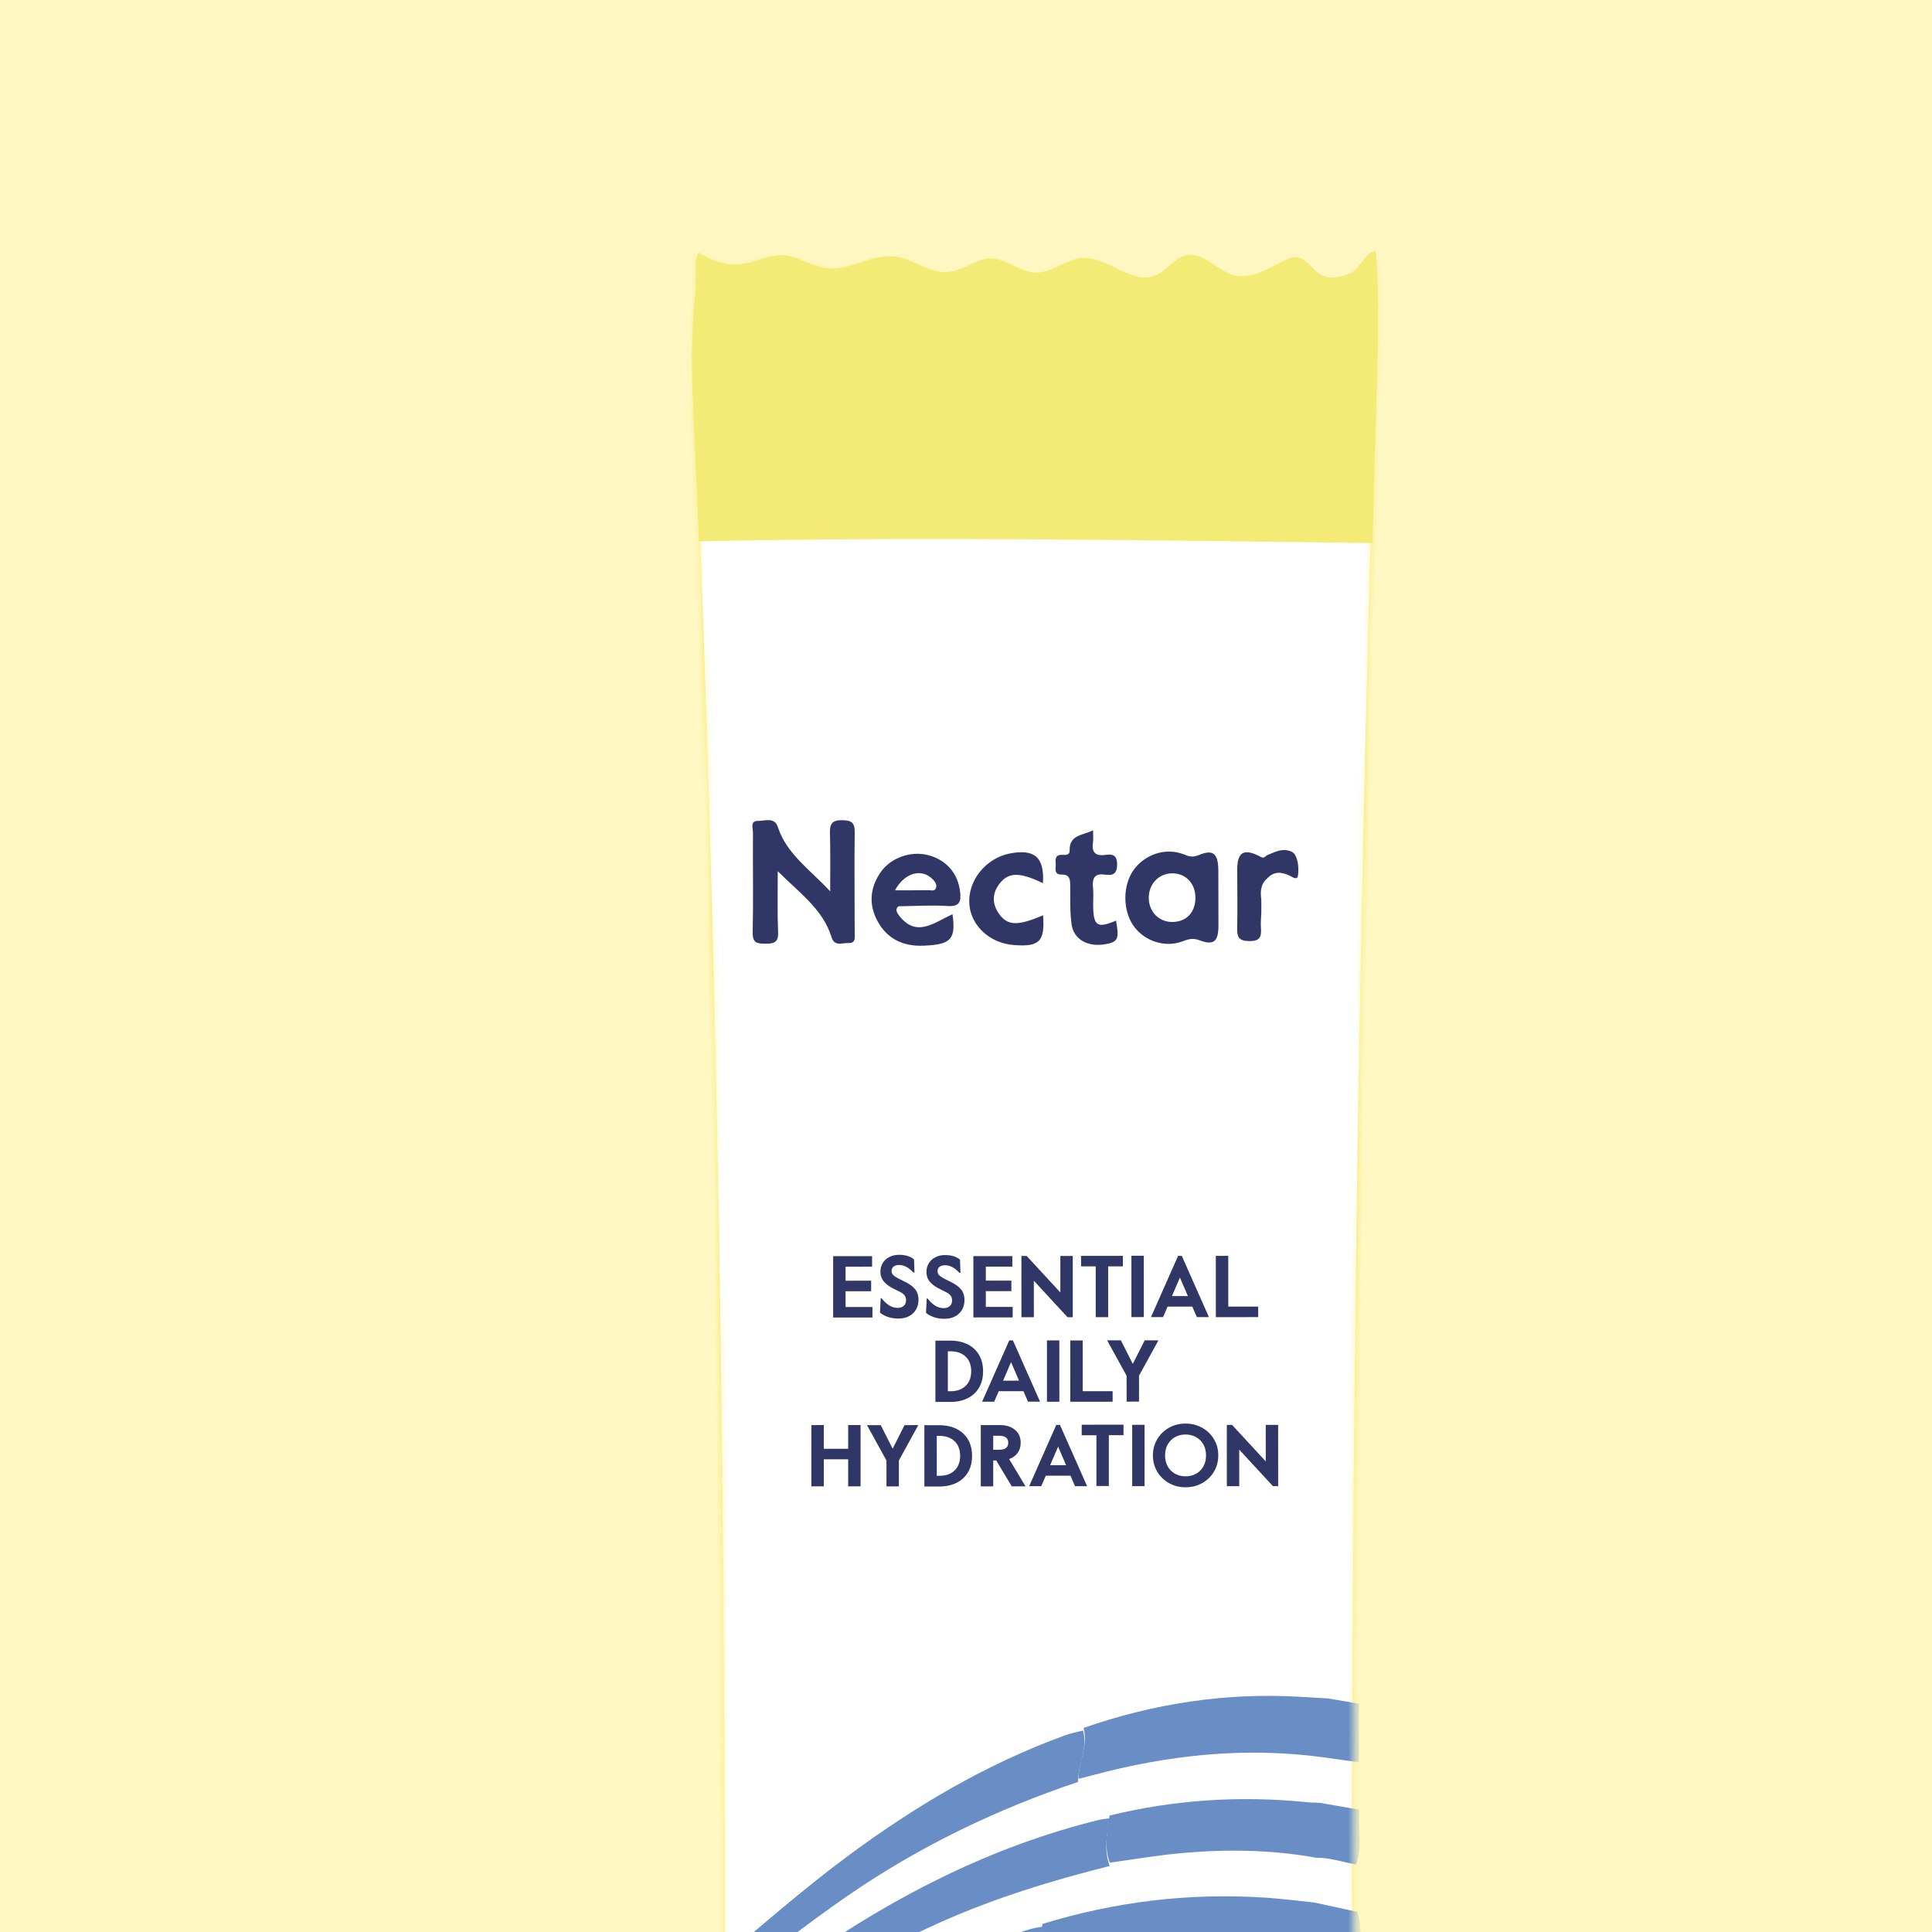 <svg xmlns="http://www.w3.org/2000/svg" fill="none" viewBox="0 0 240 240" height="240" width="240">
<g clip-path="url(#clip0_6008_252)">
<rect fill="#FFF7C2" height="240" width="240"></rect>
<g filter="url(#filter0_d_6008_252)">
<mask height="385" width="87" y="27" x="77" maskUnits="userSpaceOnUse" style="mask-type:luminance" id="mask0_6008_252">
<path fill="white" d="M80.946 343.661C80.985 343.646 81.022 343.626 81.062 343.611C81.04 345.359 81.02 347.166 80.959 349.06C80.96 349.761 80.961 350.461 80.965 351.162C80.965 351.282 80.966 351.399 80.969 351.518C80.839 362.396 80.688 374.782 80.545 385.856C80.494 385.849 80.443 385.854 80.392 385.843C80.367 387.49 80.341 389.139 80.316 390.785C80.375 390.744 80.424 390.696 80.483 390.655C80.456 392.75 80.43 394.789 80.404 396.728C80.327 397.165 80.34 397.617 80.341 398.069C80.345 399.043 80.345 400.017 80.346 400.991C80.299 404.505 80.634 407.378 80.596 409.906C85.378 410.016 89.766 410.688 94.552 410.866C106.662 411.318 118.818 411.114 130.933 410.982C141.71 410.865 152.489 410.677 163.254 410.173C163.109 405.588 162.991 401 162.849 396.415C162.852 396.292 162.861 396.169 162.837 396.046C162.816 395.409 162.801 394.772 162.781 394.136C162.808 394.137 162.832 394.137 162.856 394.138C162.857 392.5 162.855 390.862 162.855 389.227C162.78 389.216 162.708 389.208 162.635 389.197C162.565 386.771 162.488 384.347 162.42 381.921C162.541 381.303 162.367 380.641 162.463 380.02C162.431 380.004 162.398 379.988 162.362 379.974C162.342 379.301 162.322 378.628 162.302 377.957C162.567 377.239 162.33 376.446 162.445 375.705C162.373 375.667 162.305 375.628 162.233 375.589C162.165 373.071 162.075 370.552 162.057 368.056C162.055 366.652 162.05 365.25 162.048 363.846C161.995 363.814 161.941 363.785 161.89 363.753C161.864 362.726 161.853 361.699 161.83 360.672C161.898 360.711 161.967 360.747 162.032 360.785C162.024 359 162.02 357.211 162.012 355.425C161.909 355.414 161.817 355.377 161.721 355.35C161.692 354.053 161.672 352.756 161.643 351.458C161.632 349.215 161.62 346.971 161.611 344.728C161.575 344.727 161.545 344.711 161.509 344.704C161.37 338.029 161.218 331.357 161.103 324.683C161.13 324.696 161.157 324.712 161.184 324.725C161.067 322.454 161.289 320.164 160.966 317.906C160.855 310.943 160.801 303.979 160.747 297.03C160.738 294.673 160.729 292.319 160.723 289.962C160.693 289.952 160.666 289.939 160.639 289.929C160.618 287.958 160.593 285.991 160.572 284.024C160.614 284.043 160.659 284.063 160.701 284.079C160.692 281.824 160.687 279.568 160.678 277.312C160.615 277.302 160.558 277.272 160.498 277.259C160.286 252.037 160.242 226.814 160.359 201.588C160.478 176.366 160.758 151.142 161.191 125.921C161.625 100.701 162.21 75.485 162.942 50.272C163.145 43.296 163.636 34.554 163.075 27.613C161.866 27.52 161.074 29.768 159.986 30.268C158.798 30.813 157.364 31.154 156.226 30.507C155.103 29.87 154.418 28.359 153.133 28.286C152.644 28.258 152.171 28.458 151.731 28.674C149.683 29.669 147.522 31.098 145.332 30.492C143.265 29.92 141.645 27.607 139.536 27.986C137.986 28.266 137.03 29.913 135.566 30.497C132.58 31.683 129.634 28.024 126.438 28.277C124.48 28.433 122.822 30.047 120.861 30.058C119.028 30.069 117.601 28.751 115.874 28.369C113.737 27.899 112.386 29.441 110.386 29.848C108.835 30.161 107.386 29.614 105.998 28.945C104.084 28.023 102.858 27.651 100.676 28.173C98.863 28.606 97.113 29.489 95.209 29.44C93.328 29.392 91.934 28.339 90.184 27.891C88.575 27.481 87.118 28.052 85.581 28.511C82.992 29.28 80.821 28.751 78.755 27.368C78.069 28.008 78.477 30.756 78.311 32.227C77.743 37.313 77.778 42.062 77.998 47.184C78.228 52.589 78.447 57.993 78.653 63.398C80.302 106.642 81.172 149.912 81.527 193.184C81.709 215.473 81.751 237.762 81.697 260.051C81.466 261.105 81.431 262.159 81.684 263.216C81.68 264.854 81.667 266.491 81.663 268.129C81.615 268.155 81.569 268.185 81.519 268.211C81.523 269.564 81.526 270.919 81.529 272.271C81.569 272.247 81.606 272.227 81.646 272.203C81.639 273.463 81.636 274.72 81.629 275.979C81.599 275.985 81.574 275.999 81.544 276.005C81.545 277.575 81.549 279.142 81.55 280.713C81.568 280.701 81.59 280.692 81.608 280.68C81.599 282.309 81.595 283.94 81.586 285.569C81.506 286.24 81.55 286.923 81.578 287.606C81.575 287.735 81.578 287.867 81.578 287.996C81.583 288.279 81.591 288.559 81.576 288.832C81.562 290.731 81.549 292.626 81.537 294.525C81.536 294.679 81.529 294.829 81.531 294.983C81.514 297.416 81.491 299.846 81.471 302.279C81.184 303.639 81.331 305.06 81.237 306.446C81.307 306.423 81.368 306.391 81.438 306.368C81.427 307.806 81.416 309.244 81.402 310.679C81.35 310.705 81.298 310.731 81.249 310.758C81.255 312.884 81.264 315.011 81.269 317.138C81.297 317.123 81.324 317.108 81.352 317.094C81.335 318.888 81.325 320.679 81.308 322.473C81.261 322.81 81.276 323.161 81.277 323.508C81.277 324.119 81.28 324.734 81.281 325.345C81.254 327.689 81.212 331.382 81.162 335.925C80.773 338.494 81.168 341.094 80.954 343.67L80.946 343.661Z"></path>
</mask>
<g mask="url(#mask0_6008_252)">
<mask fill="white" id="path-2-inside-1_6008_252">
<path d="M80.945 343.66C80.985 343.646 81.022 343.625 81.061 343.611C81.04 345.359 81.02 347.165 80.959 349.059C80.96 349.76 80.961 350.461 80.965 351.161C80.965 351.281 80.965 351.398 80.968 351.518C80.839 362.396 80.688 374.782 80.545 385.856C80.494 385.848 80.443 385.853 80.391 385.843C80.367 387.489 80.341 389.138 80.316 390.785C80.375 390.743 80.424 390.696 80.483 390.654C80.456 392.749 80.43 394.789 80.404 396.727C80.327 397.165 80.34 397.617 80.341 398.068C80.345 399.042 80.345 400.017 80.346 400.991C80.299 404.505 80.634 407.377 80.596 409.905C85.378 410.016 89.766 410.688 94.552 410.866C106.662 411.318 118.819 411.113 130.934 410.982C141.711 410.865 152.49 410.677 163.255 410.173C163.11 405.588 162.993 401 162.851 396.415C162.854 396.292 162.863 396.169 162.838 396.046C162.818 395.409 162.803 394.773 162.782 394.136C162.809 394.137 162.834 394.137 162.858 394.138C162.858 392.5 162.856 390.862 162.857 389.227C162.781 389.216 162.709 389.208 162.637 389.197C162.566 386.771 162.489 384.347 162.422 381.921C162.542 381.304 162.368 380.642 162.465 380.02C162.432 380.004 162.399 379.988 162.363 379.975C162.343 379.301 162.324 378.628 162.304 377.957C162.569 377.239 162.331 376.446 162.446 375.705C162.375 375.667 162.306 375.628 162.235 375.589C162.166 373.071 162.076 370.552 162.059 368.056C162.057 366.652 162.052 365.251 162.05 363.846C161.996 363.814 161.942 363.785 161.892 363.753C161.865 362.726 161.854 361.699 161.831 360.672C161.899 360.711 161.968 360.747 162.034 360.785C162.026 359 162.021 357.211 162.013 355.426C161.911 355.414 161.818 355.378 161.722 355.351C161.693 354.053 161.673 352.756 161.645 351.458C161.633 349.215 161.621 346.971 161.612 344.728C161.576 344.727 161.546 344.711 161.51 344.704C161.371 338.029 161.219 331.357 161.104 324.683C161.131 324.696 161.158 324.712 161.185 324.725C161.068 322.454 161.29 320.164 160.967 317.907C160.856 310.944 160.802 303.979 160.748 297.03C160.739 294.673 160.73 292.319 160.724 289.962C160.694 289.952 160.667 289.939 160.64 289.929C160.619 287.959 160.594 285.991 160.573 284.024C160.615 284.044 160.66 284.063 160.701 284.08C160.693 281.824 160.688 279.568 160.679 277.313C160.616 277.302 160.559 277.273 160.499 277.259C160.286 252.037 160.243 226.814 160.359 201.589C160.478 176.366 160.758 151.142 161.192 125.922C161.625 100.702 162.209 75.485 162.942 50.273C163.145 43.296 163.636 34.554 163.074 27.613C161.865 27.521 161.073 29.768 159.986 30.269C158.798 30.813 157.364 31.154 156.226 30.508C155.102 29.87 154.417 28.359 153.132 28.287C152.644 28.259 152.171 28.459 151.73 28.675C149.682 29.67 147.521 31.099 145.331 30.492C143.264 29.92 141.644 27.608 139.535 27.987C137.985 28.267 137.03 29.914 135.566 30.497C132.58 31.683 129.633 28.025 126.437 28.278C124.479 28.433 122.821 30.047 120.86 30.058C119.027 30.07 117.6 28.752 115.872 28.369C113.736 27.899 112.385 29.441 110.384 29.848C108.833 30.161 107.385 29.614 105.996 28.945C104.083 28.024 102.856 27.651 100.675 28.173C98.861 28.606 97.112 29.489 95.207 29.44C93.326 29.392 91.933 28.339 90.183 27.891C88.573 27.481 87.116 28.052 85.579 28.511C82.99 29.28 80.819 28.751 78.754 27.368C78.067 28.008 78.475 30.756 78.309 32.227C77.741 37.313 77.776 42.062 77.996 47.184C78.226 52.589 78.445 57.993 78.652 63.398C80.301 106.642 81.17 149.912 81.526 193.184C81.708 215.473 81.751 237.762 81.697 260.051C81.466 261.105 81.431 262.158 81.683 263.216C81.679 264.853 81.666 266.491 81.663 268.129C81.614 268.155 81.568 268.185 81.519 268.211C81.522 269.563 81.525 270.918 81.529 272.271C81.569 272.247 81.605 272.226 81.645 272.203C81.638 273.463 81.635 274.719 81.629 275.979C81.598 275.984 81.574 275.999 81.543 276.004C81.544 277.575 81.548 279.142 81.549 280.712C81.568 280.7 81.589 280.692 81.608 280.68C81.598 282.308 81.595 283.94 81.585 285.568C81.505 286.239 81.549 286.923 81.578 287.605C81.575 287.734 81.577 287.867 81.577 287.996C81.582 288.279 81.591 288.558 81.575 288.831C81.562 290.73 81.549 292.626 81.536 294.524C81.535 294.678 81.528 294.829 81.531 294.982C81.514 297.416 81.491 299.846 81.471 302.279C81.184 303.639 81.331 305.059 81.236 306.446C81.306 306.423 81.368 306.391 81.438 306.368C81.427 307.806 81.416 309.244 81.402 310.678C81.35 310.705 81.298 310.731 81.249 310.757C81.255 312.884 81.263 315.011 81.269 317.137C81.296 317.122 81.324 317.108 81.351 317.093C81.335 318.887 81.324 320.678 81.308 322.473C81.26 322.809 81.276 323.16 81.276 323.507C81.277 324.119 81.28 324.734 81.28 325.345C81.253 327.689 81.212 331.381 81.161 335.925C80.772 338.493 81.168 341.094 80.954 343.669L80.945 343.66Z"></path>
</mask>
<path mask="url(#path-2-inside-1_6008_252)" stroke-width="0.687" stroke="#F4EB77" fill="white" d="M80.945 343.66C80.985 343.646 81.022 343.625 81.061 343.611C81.04 345.359 81.02 347.165 80.959 349.059C80.96 349.76 80.961 350.461 80.965 351.161C80.965 351.281 80.965 351.398 80.968 351.518C80.839 362.396 80.688 374.782 80.545 385.856C80.494 385.848 80.443 385.853 80.391 385.843C80.367 387.489 80.341 389.138 80.316 390.785C80.375 390.743 80.424 390.696 80.483 390.654C80.456 392.749 80.43 394.789 80.404 396.727C80.327 397.165 80.34 397.617 80.341 398.068C80.345 399.042 80.345 400.017 80.346 400.991C80.299 404.505 80.634 407.377 80.596 409.905C85.378 410.016 89.766 410.688 94.552 410.866C106.662 411.318 118.819 411.113 130.934 410.982C141.711 410.865 152.49 410.677 163.255 410.173C163.11 405.588 162.993 401 162.851 396.415C162.854 396.292 162.863 396.169 162.838 396.046C162.818 395.409 162.803 394.773 162.782 394.136C162.809 394.137 162.834 394.137 162.858 394.138C162.858 392.5 162.856 390.862 162.857 389.227C162.781 389.216 162.709 389.208 162.637 389.197C162.566 386.771 162.489 384.347 162.422 381.921C162.542 381.304 162.368 380.642 162.465 380.02C162.432 380.004 162.399 379.988 162.363 379.975C162.343 379.301 162.324 378.628 162.304 377.957C162.569 377.239 162.331 376.446 162.446 375.705C162.375 375.667 162.306 375.628 162.235 375.589C162.166 373.071 162.076 370.552 162.059 368.056C162.057 366.652 162.052 365.251 162.05 363.846C161.996 363.814 161.942 363.785 161.892 363.753C161.865 362.726 161.854 361.699 161.831 360.672C161.899 360.711 161.968 360.747 162.034 360.785C162.026 359 162.021 357.211 162.013 355.426C161.911 355.414 161.818 355.378 161.722 355.351C161.693 354.053 161.673 352.756 161.645 351.458C161.633 349.215 161.621 346.971 161.612 344.728C161.576 344.727 161.546 344.711 161.51 344.704C161.371 338.029 161.219 331.357 161.104 324.683C161.131 324.696 161.158 324.712 161.185 324.725C161.068 322.454 161.29 320.164 160.967 317.907C160.856 310.944 160.802 303.979 160.748 297.03C160.739 294.673 160.73 292.319 160.724 289.962C160.694 289.952 160.667 289.939 160.64 289.929C160.619 287.959 160.594 285.991 160.573 284.024C160.615 284.044 160.66 284.063 160.701 284.08C160.693 281.824 160.688 279.568 160.679 277.313C160.616 277.302 160.559 277.273 160.499 277.259C160.286 252.037 160.243 226.814 160.359 201.589C160.478 176.366 160.758 151.142 161.192 125.922C161.625 100.702 162.209 75.485 162.942 50.273C163.145 43.296 163.636 34.554 163.074 27.613C161.865 27.521 161.073 29.768 159.986 30.269C158.798 30.813 157.364 31.154 156.226 30.508C155.102 29.87 154.417 28.359 153.132 28.287C152.644 28.259 152.171 28.459 151.73 28.675C149.682 29.67 147.521 31.099 145.331 30.492C143.264 29.92 141.644 27.608 139.535 27.987C137.985 28.267 137.03 29.914 135.566 30.497C132.58 31.683 129.633 28.025 126.437 28.278C124.479 28.433 122.821 30.047 120.86 30.058C119.027 30.07 117.6 28.752 115.872 28.369C113.736 27.899 112.385 29.441 110.384 29.848C108.833 30.161 107.385 29.614 105.996 28.945C104.083 28.024 102.856 27.651 100.675 28.173C98.861 28.606 97.112 29.489 95.207 29.44C93.326 29.392 91.933 28.339 90.183 27.891C88.573 27.481 87.116 28.052 85.579 28.511C82.99 29.28 80.819 28.751 78.754 27.368C78.067 28.008 78.475 30.756 78.309 32.227C77.741 37.313 77.776 42.062 77.996 47.184C78.226 52.589 78.445 57.993 78.652 63.398C80.301 106.642 81.17 149.912 81.526 193.184C81.708 215.473 81.751 237.762 81.697 260.051C81.466 261.105 81.431 262.158 81.683 263.216C81.679 264.853 81.666 266.491 81.663 268.129C81.614 268.155 81.568 268.185 81.519 268.211C81.522 269.563 81.525 270.918 81.529 272.271C81.569 272.247 81.605 272.226 81.645 272.203C81.638 273.463 81.635 274.719 81.629 275.979C81.598 275.984 81.574 275.999 81.543 276.004C81.544 277.575 81.548 279.142 81.549 280.712C81.568 280.7 81.589 280.692 81.608 280.68C81.598 282.308 81.595 283.94 81.585 285.568C81.505 286.239 81.549 286.923 81.578 287.605C81.575 287.734 81.577 287.867 81.577 287.996C81.582 288.279 81.591 288.558 81.575 288.831C81.562 290.73 81.549 292.626 81.536 294.524C81.535 294.678 81.528 294.829 81.531 294.982C81.514 297.416 81.491 299.846 81.471 302.279C81.184 303.639 81.331 305.059 81.236 306.446C81.306 306.423 81.368 306.391 81.438 306.368C81.427 307.806 81.416 309.244 81.402 310.678C81.35 310.705 81.298 310.731 81.249 310.757C81.255 312.884 81.263 315.011 81.269 317.137C81.296 317.122 81.324 317.108 81.351 317.093C81.335 318.887 81.324 320.678 81.308 322.473C81.26 322.809 81.276 323.16 81.276 323.507C81.277 324.119 81.28 324.734 81.28 325.345C81.253 327.689 81.212 331.381 81.161 335.925C80.772 338.493 81.168 341.094 80.954 343.669L80.945 343.66Z"></path>
<path fill="#688EC5" d="M129.848 227.801C122.679 229.596 115.639 231.753 108.872 234.769C99.645 238.885 91.142 244.182 83.015 250.117C82.453 250.53 81.858 250.895 81.277 251.283C81.272 249.914 81.264 248.542 81.259 247.172C84.887 244.513 88.465 241.775 92.158 239.202C103.296 231.448 115.235 225.346 128.516 222.072C128.942 221.967 129.387 221.942 129.824 221.88C129.519 223.854 129.12 225.828 129.848 227.798L129.848 227.801Z"></path>
<path fill="#688EC5" d="M125.913 217.359C115.79 220.762 106.263 225.34 97.452 231.396C91.947 235.181 86.718 239.305 81.575 243.554C80.806 242.346 81.355 241.005 81.185 239.737C86.507 235.319 91.692 230.732 97.258 226.607C105.625 220.405 114.502 215.126 124.338 211.554C125.049 211.294 125.806 211.164 126.541 210.972C127.14 213.183 125.927 215.21 125.906 217.358L125.913 217.359Z"></path>
<path fill="#688EC5" d="M125.969 216.975C125.986 214.847 127.202 212.839 126.604 210.65C135.329 207.605 144.3 206.236 153.56 206.785C154.701 206.853 155.845 206.921 156.986 206.989C158.258 207.206 159.531 207.423 160.803 207.639C160.805 210.068 160.811 212.493 160.813 214.921C159.28 214.704 157.746 214.49 156.21 214.272C146.581 213 137.14 214.004 127.818 216.502C127.202 216.667 126.584 216.818 125.966 216.978L125.969 216.975Z"></path>
<path fill="#688EC5" d="M121.514 234.992C130.529 232.225 139.75 231.112 149.178 231.73C151.206 231.862 153.225 232.129 155.248 232.333C157.036 232.721 158.824 233.108 160.612 233.499C161.361 235.678 160.793 237.934 161.009 240.144C147.842 236.136 134.666 236.858 121.488 240.075C121.722 238.381 121.096 236.684 121.514 234.992Z"></path>
<path fill="#688EC5" d="M129.862 227.386C129.132 225.438 129.532 223.485 129.837 221.532C137.92 219.558 146.107 219.035 154.388 219.88C154.89 219.932 155.4 219.926 155.907 219.948C157.559 220.234 159.214 220.517 160.866 220.803C160.642 223.065 161.298 225.379 160.467 227.605C158.821 227.344 157.232 226.743 155.535 226.781C149.978 225.77 144.375 225.692 138.773 226.199C135.792 226.468 132.835 226.982 129.866 227.383L129.862 227.386Z"></path>
<path fill="#688EC5" d="M121.496 235.342C121.078 237.057 121.703 238.777 121.469 240.494C115.473 242.361 109.525 244.345 103.795 246.954C96.442 250.302 89.442 254.256 82.658 258.612C82.231 258.884 81.783 259.123 81.347 259.377C81.343 257.98 81.339 256.584 81.335 255.188C85.977 252.188 90.531 249.046 95.368 246.347C103.226 241.964 111.362 238.219 120.011 235.633C120.493 235.49 121 235.436 121.496 235.342Z"></path>
<path fill="#303767" d="M95.131 106.734C95.126 103.908 95.167 101.686 95.098 99.468C95.062 98.334 95.398 97.871 96.602 97.887C97.7 97.9 98.192 98.127 98.176 99.367C98.118 103.505 98.175 107.643 98.171 111.782C98.172 112.373 98.383 113.205 97.366 113.148C96.634 113.108 95.667 113.625 95.294 112.418C94.22 108.943 91.344 106.955 88.615 104.223C88.621 107.028 88.554 109.415 88.659 111.79C88.716 113.075 88.152 113.235 87.082 113.228C86.055 113.22 85.476 113.165 85.503 111.837C85.589 107.7 85.51 103.561 85.535 99.422C85.54 98.887 85.138 97.955 86.177 97.975C87.03 97.992 88.208 97.452 88.637 98.759C89.73 102.081 92.533 103.948 95.135 106.731L95.131 106.734Z"></path>
<path fill="#303767" d="M143.354 107.569C143.356 108.71 143.364 109.854 143.359 110.995C143.353 112.925 142.815 113.486 141.015 112.806C140.09 112.458 139.545 112.707 138.822 112.964C136.697 113.72 134.253 112.947 132.879 111.107C131.426 109.161 131.435 105.888 132.901 103.962C134.351 102.057 136.871 101.29 139.005 102.116C139.642 102.362 140.086 102.569 140.946 102.209C142.741 101.454 143.334 102.084 143.346 104.143C143.351 105.284 143.352 106.428 143.354 107.569ZM140.5 107.498C140.488 105.703 139.255 104.447 137.549 104.489C135.874 104.531 134.655 105.882 134.706 107.636C134.756 109.295 135.982 110.523 137.598 110.531C139.361 110.54 140.512 109.337 140.5 107.498Z"></path>
<path fill="#303767" d="M103.621 109.646C105.838 112.619 108.097 110.542 110.324 109.574C110.763 112.685 110.122 113.341 106.737 113.477C104.231 113.581 102.238 112.673 101.024 110.451C99.889 108.381 100.055 106.292 101.402 104.347C102.654 102.538 105.16 101.666 107.31 102.23C109.574 102.824 111.013 104.51 111.27 106.79C111.408 107.999 111.208 108.645 109.72 108.549C107.697 108.42 105.659 108.557 103.627 108.581C103.276 108.821 103.274 109.176 103.621 109.646ZM103.175 106.596C104.711 106.593 106.015 106.605 107.319 106.581C107.655 106.574 108.143 106.77 108.281 106.275C108.409 105.81 108.1 105.444 107.771 105.139C106.423 103.874 104.378 104.406 103.175 106.596Z"></path>
<path fill="#303767" d="M121.558 105.711C118.737 104.349 117.341 104.328 116.24 105.678C115.237 106.905 115.197 108.257 116.118 109.54C117.181 111.022 118.458 111.031 121.573 109.699C121.815 112.952 121.131 113.645 117.934 113.397C114.95 113.166 112.66 111.006 112.426 108.425C112.146 105.361 114.52 102.589 117.432 102.025C120.507 101.43 121.762 102.47 121.558 105.708L121.558 105.711Z"></path>
<path fill="#303767" d="M127.781 99.142C127.781 99.755 127.837 100.204 127.774 100.635C127.59 101.885 128.072 102.379 129.323 102.196C130.146 102.077 130.754 102.175 130.773 103.335C130.792 104.522 130.267 104.8 129.292 104.652C127.965 104.449 127.653 105.104 127.779 106.279C127.853 106.971 127.793 107.678 127.796 108.377C127.809 111.04 128.276 111.365 130.64 110.361C131.052 112.642 130.888 113.012 129.326 113.29C127.148 113.679 125.374 112.719 125.111 110.798C124.897 109.231 124.962 107.626 124.947 106.034C124.938 105.27 124.906 104.631 123.887 104.641C122.823 104.651 123.213 103.796 123.142 103.242C123.055 102.577 123.225 102.115 124.04 102.195C124.426 102.232 124.885 102.183 124.873 101.673C124.826 99.672 126.493 99.789 127.784 99.142L127.781 99.142Z"></path>
<path fill="#303767" d="M149.37 102.251C149.841 102.064 150.302 101.843 150.788 101.699C151.572 101.468 152.539 101.625 152.87 102.188C153.28 102.885 153.351 103.911 153.242 104.748C153.152 105.417 152.535 104.938 152.179 104.766C151.174 104.29 150.239 104.223 149.419 105.121C148.59 105.826 148.551 106.757 148.685 107.732C148.687 108.256 148.686 108.783 148.688 109.308C148.666 109.938 148.593 110.571 148.635 111.197C148.706 112.26 148.628 112.92 147.2 112.907C145.841 112.897 145.659 112.362 145.688 111.231C145.745 108.833 145.693 106.432 145.692 104.029C145.693 101.809 146.541 101.332 148.62 102.449C149.047 102.678 149.143 102.386 149.373 102.248L149.37 102.251Z"></path>
</g>
<path fill="#F4EB77" d="M78.131 47.169C78.378 52.527 78.612 57.885 78.835 63.245C106.739 62.662 133.288 63.104 162.496 63.465C162.619 58.155 162.717 55.158 162.852 49.845C163.031 42.876 163.49 34.141 162.906 27.211C161.7 27.124 160.918 29.373 159.836 29.878C158.653 30.428 157.224 30.776 156.087 30.135C154.964 29.504 154.276 28.001 152.994 27.931C152.507 27.906 152.036 28.108 151.598 28.326C149.559 29.33 147.408 30.768 145.222 30.173C143.156 29.614 141.535 27.31 139.431 27.699C137.886 27.986 136.939 29.636 135.481 30.225C132.507 31.425 129.556 27.785 126.37 28.053C124.418 28.218 122.77 29.838 120.815 29.859C118.989 29.88 117.559 28.57 115.835 28.197C113.703 27.738 112.36 29.285 110.367 29.7C108.821 30.021 107.372 29.482 105.988 28.82C104.077 27.909 102.852 27.543 100.679 28.075C98.871 28.516 97.13 29.407 95.231 29.367C93.355 29.328 91.961 28.283 90.214 27.845C88.608 27.443 87.157 28.021 85.626 28.486C83.047 29.267 80.88 28.75 78.815 27.378C78.133 28.021 78.549 30.764 78.389 32.234C77.84 37.317 77.891 42.06 78.128 47.176L78.131 47.169Z"></path>
<path fill="#303767" d="M95.497 152.047L100.335 152.046L100.335 153.353L97.042 153.355L97.043 155.095L100.216 155.093L100.216 156.4L97.043 156.401L97.043 158.36L100.378 158.359L100.379 159.665L95.498 159.665L95.497 152.05L95.497 152.047Z"></path>
<path fill="#303767" d="M102.287 159.591C101.894 159.453 101.569 159.274 101.315 159.057L101.402 157.272L101.509 157.275C101.799 157.643 102.107 157.933 102.434 158.149C102.761 158.361 103.127 158.47 103.533 158.47C103.837 158.47 104.084 158.386 104.272 158.215C104.46 158.043 104.554 157.812 104.554 157.513C104.552 157.295 104.504 157.113 104.403 156.963C104.301 156.813 104.163 156.687 103.984 156.582C103.805 156.477 103.546 156.346 103.206 156.185C102.597 155.901 102.14 155.588 101.831 155.24C101.522 154.892 101.368 154.468 101.369 153.967C101.369 153.545 101.475 153.176 101.684 152.857C101.893 152.539 102.172 152.295 102.522 152.128C102.87 151.96 103.246 151.878 103.652 151.877C104.484 151.876 105.116 152.071 105.544 152.455L105.599 154.076L105.458 154.073C104.884 153.453 104.295 153.142 103.687 153.142C103.398 153.142 103.169 153.205 103.004 153.334C102.839 153.459 102.755 153.651 102.753 153.903C102.754 154.137 102.863 154.336 103.084 154.5C103.305 154.668 103.709 154.889 104.296 155.165C104.889 155.442 105.34 155.756 105.643 156.106C105.946 156.457 106.099 156.915 106.099 157.481C106.099 157.93 105.996 158.33 105.789 158.683C105.582 159.035 105.29 159.309 104.915 159.504C104.539 159.699 104.104 159.797 103.61 159.796C103.124 159.796 102.683 159.728 102.29 159.591L102.287 159.591Z"></path>
<path fill="#303767" d="M108.004 159.621C107.611 159.484 107.286 159.305 107.032 159.088L107.119 157.303L107.226 157.305C107.516 157.674 107.823 157.963 108.151 158.179C108.478 158.395 108.841 158.501 109.25 158.5C109.554 158.501 109.801 158.417 109.989 158.245C110.177 158.074 110.271 157.842 110.271 157.544C110.272 157.326 110.221 157.143 110.119 156.994C110.018 156.844 109.879 156.718 109.7 156.613C109.521 156.508 109.263 156.376 108.922 156.215C108.314 155.932 107.854 155.618 107.548 155.271C107.239 154.923 107.085 154.498 107.086 153.997C107.086 153.576 107.192 153.206 107.401 152.888C107.61 152.569 107.889 152.326 108.236 152.158C108.583 151.99 108.96 151.909 109.365 151.908C110.198 151.907 110.829 152.102 111.257 152.486L111.313 154.107L111.171 154.104C110.598 153.483 110.008 153.173 109.4 153.172C109.112 153.173 108.883 153.235 108.715 153.364C108.549 153.49 108.465 153.682 108.466 153.934C108.468 154.168 108.577 154.367 108.798 154.531C109.018 154.699 109.422 154.919 110.009 155.196C110.602 155.473 111.054 155.786 111.356 156.137C111.659 156.488 111.813 156.946 111.813 157.512C111.813 157.961 111.709 158.361 111.502 158.713C111.295 159.066 111.004 159.339 110.628 159.535C110.253 159.73 109.818 159.828 109.323 159.827C108.838 159.826 108.397 159.759 108.004 159.621Z"></path>
<path fill="#303767" d="M112.917 152.036L117.755 152.036L117.755 153.342L114.463 153.345L114.463 155.085L117.636 155.083L117.637 156.39L114.464 156.391L114.463 158.35L117.799 158.348L117.799 159.655L112.918 159.655L112.917 152.04L112.917 152.036Z"></path>
<path fill="#303767" d="M118.884 152.018L119.536 152.019L123.721 156.554L123.721 152.02L125.263 152.019L125.264 159.632L124.613 159.631L120.427 155.096L120.428 159.63L118.886 159.631L118.884 152.018Z"></path>
<path fill="#303767" d="M128.117 153.315L126.293 153.314L126.292 152.008L131.486 152.008L131.487 153.315L129.659 153.314L129.66 159.622L128.115 159.624L128.114 153.315L128.117 153.315Z"></path>
<path fill="#303767" d="M132.551 151.995L134.089 151.993L134.09 159.612L132.549 159.614L132.548 151.995L132.551 151.995Z"></path>
<path fill="#303767" d="M138.347 152.003L138.805 152.004L142.177 159.616L140.677 159.615L140.111 158.31L137.044 158.31L136.48 159.614L134.98 159.614L138.35 152L138.347 152.003ZM139.564 157.004L138.573 154.7L137.585 157.006L139.564 157.004Z"></path>
<path fill="#303767" d="M143.038 152.005L144.58 152.004L144.58 158.312L148.297 158.312L148.298 159.619L143.036 159.62L143.034 152.005L143.038 152.005Z"></path>
<path fill="#303767" d="M108.199 162.539L110.07 162.538C110.866 162.539 111.573 162.689 112.184 162.988C112.795 163.289 113.272 163.727 113.613 164.299C113.954 164.872 114.124 165.555 114.123 166.345C114.122 167.135 113.954 167.817 113.614 168.391C113.273 168.964 112.797 169.4 112.185 169.701C111.574 170.002 110.867 170.153 110.072 170.152L108.2 170.153L108.199 162.539ZM110.072 168.824C110.867 168.825 111.499 168.602 111.956 168.159C112.417 167.717 112.645 167.11 112.646 166.342C112.646 165.573 112.416 164.969 111.955 164.526C111.494 164.083 110.866 163.864 110.07 163.863L109.745 163.862L109.746 168.82L110.072 168.821L110.072 168.824Z"></path>
<path fill="#303767" d="M117.37 162.509L117.828 162.51L121.2 170.122L119.701 170.121L119.135 168.816L116.068 168.816L115.503 170.123L114.003 170.123L117.373 162.509L117.37 162.509ZM118.587 167.51L117.597 165.206L116.608 167.512L118.587 167.51Z"></path>
<path fill="#303767" d="M122.059 162.511L123.597 162.51L123.599 170.128L122.058 170.13L122.056 162.511L122.059 162.511Z"></path>
<path fill="#303767" d="M124.954 162.514L126.496 162.513L126.497 168.821L130.214 168.822L130.214 170.128L124.955 170.129L124.954 162.514Z"></path>
<path fill="#303767" d="M131.948 166.897L129.532 162.504L131.241 162.502L132.719 165.429L134.196 162.503L135.905 162.501L133.493 166.896L133.494 170.114L131.952 170.116L131.951 166.897L131.948 166.897Z"></path>
<path fill="#303767" d="M92.796 173.028L94.338 173.026L94.338 175.974L97.362 175.973L97.361 173.025L98.904 173.023L98.905 180.637L97.363 180.639L97.362 177.279L94.339 177.28L94.339 180.64L92.794 180.642L92.793 173.028L92.796 173.028Z"></path>
<path fill="#303767" d="M102.117 177.429L99.701 173.036L101.41 173.034L102.888 175.961L104.365 173.034L106.074 173.033L103.662 177.428L103.663 180.646L102.121 180.647L102.12 177.429L102.117 177.429Z"></path>
<path fill="#303767" d="M106.828 173.046L108.699 173.045C109.495 173.046 110.201 173.196 110.812 173.494C111.424 173.796 111.9 174.233 112.241 174.806C112.583 175.379 112.753 176.062 112.752 176.852C112.751 177.641 112.583 178.323 112.242 178.897C111.901 179.471 111.425 179.907 110.814 180.208C110.202 180.509 109.496 180.66 108.7 180.659L106.829 180.66L106.828 173.046ZM108.697 179.331C109.496 179.332 110.124 179.108 110.582 178.666C111.043 178.224 111.273 177.617 111.271 176.848C111.272 176.08 111.041 175.476 110.581 175.033C110.12 174.59 109.491 174.371 108.696 174.369L108.37 174.369L108.371 179.327L108.697 179.328L108.697 179.331Z"></path>
<path fill="#303767" d="M113.835 173.028L116.238 173.028C116.99 173.029 117.607 173.223 118.081 173.614C118.555 174.005 118.793 174.542 118.794 175.224C118.793 175.716 118.668 176.138 118.415 176.486C118.161 176.834 117.809 177.088 117.36 177.248L119.394 180.641L117.686 180.642L115.75 177.423L115.381 177.425L115.382 180.643L113.836 180.645L113.835 173.031L113.835 173.028ZM116.106 176.094C116.868 176.094 117.249 175.804 117.249 175.223C117.249 174.642 116.868 174.354 116.109 174.354L115.381 174.354L115.381 176.094L116.109 176.094L116.106 176.094Z"></path>
<path fill="#303767" d="M123.214 173.007L123.672 173.008L127.044 180.62L125.544 180.62L124.978 179.314L121.912 179.315L121.347 180.618L119.847 180.618L123.217 173.004L123.214 173.007ZM124.434 178.009L123.443 175.705L122.455 178.01L124.434 178.009Z"></path>
<path fill="#303767" d="M128.201 174.291L126.373 174.29L126.373 172.983L131.567 172.981L131.567 174.287L129.743 174.286L129.744 180.595L128.202 180.596L128.201 174.288L128.201 174.291Z"></path>
<path fill="#303767" d="M132.646 172.996L134.184 172.994L134.185 180.613L132.647 180.614L132.646 172.996Z"></path>
<path fill="#303767" d="M137.225 180.241C136.605 179.896 136.117 179.425 135.758 178.821C135.398 178.221 135.219 177.547 135.219 176.8C135.219 176.054 135.399 175.378 135.756 174.777C136.116 174.176 136.605 173.704 137.224 173.357C137.843 173.014 138.528 172.84 139.272 172.841C140.019 172.841 140.704 173.012 141.327 173.357C141.949 173.702 142.441 174.173 142.8 174.776C143.159 175.377 143.339 176.054 143.339 176.797C143.338 177.544 143.158 178.22 142.802 178.821C142.442 179.422 141.952 179.897 141.328 180.24C140.703 180.584 140.02 180.757 139.273 180.757C138.526 180.757 137.844 180.586 137.222 180.241L137.225 180.241ZM140.568 179.081C140.953 178.871 141.258 178.57 141.481 178.179C141.704 177.787 141.818 177.328 141.817 176.796C141.816 176.268 141.706 175.808 141.48 175.416C141.255 175.024 140.951 174.723 140.568 174.515C140.182 174.304 139.751 174.2 139.275 174.199C138.804 174.198 138.375 174.303 137.986 174.513C137.598 174.723 137.293 175.024 137.067 175.416C136.841 175.808 136.73 176.269 136.731 176.798C136.732 177.327 136.843 177.787 137.068 178.179C137.293 178.571 137.597 178.872 137.986 179.08C138.375 179.291 138.804 179.395 139.274 179.396C139.753 179.396 140.183 179.292 140.568 179.081Z"></path>
<path fill="#303767" d="M144.4 173.003L145.051 173.004L149.237 177.539L149.236 173.006L150.778 173.004L150.779 180.618L150.128 180.616L145.942 176.081L145.943 180.618L144.401 180.62L144.4 173.006L144.4 173.003Z"></path>
</g>
</g>
<defs>
<filter color-interpolation-filters="sRGB" filterUnits="userSpaceOnUse" height="399.879" width="95.158" y="27.208" x="77.849" id="filter0_d_6008_252">
<feFlood result="BackgroundImageFix" flood-opacity="0"></feFlood>
<feColorMatrix result="hardAlpha" values="0 0 0 0 0 0 0 0 0 0 0 0 0 0 0 0 0 0 127 0" type="matrix" in="SourceAlpha"></feColorMatrix>
<feOffset dy="4" dx="8"></feOffset>
<feComposite operator="out" in2="hardAlpha"></feComposite>
<feColorMatrix values="0 0 0 0 0 0 0 0 0 0 0 0 0 0 0 0 0 0 0.18 0" type="matrix"></feColorMatrix>
<feBlend result="effect1_dropShadow_6008_252" in2="BackgroundImageFix" mode="normal"></feBlend>
<feBlend result="shape" in2="effect1_dropShadow_6008_252" in="SourceGraphic" mode="normal"></feBlend>
</filter>
<clipPath id="clip0_6008_252">
<rect fill="white" height="240" width="240"></rect>
</clipPath>
</defs>
</svg>
